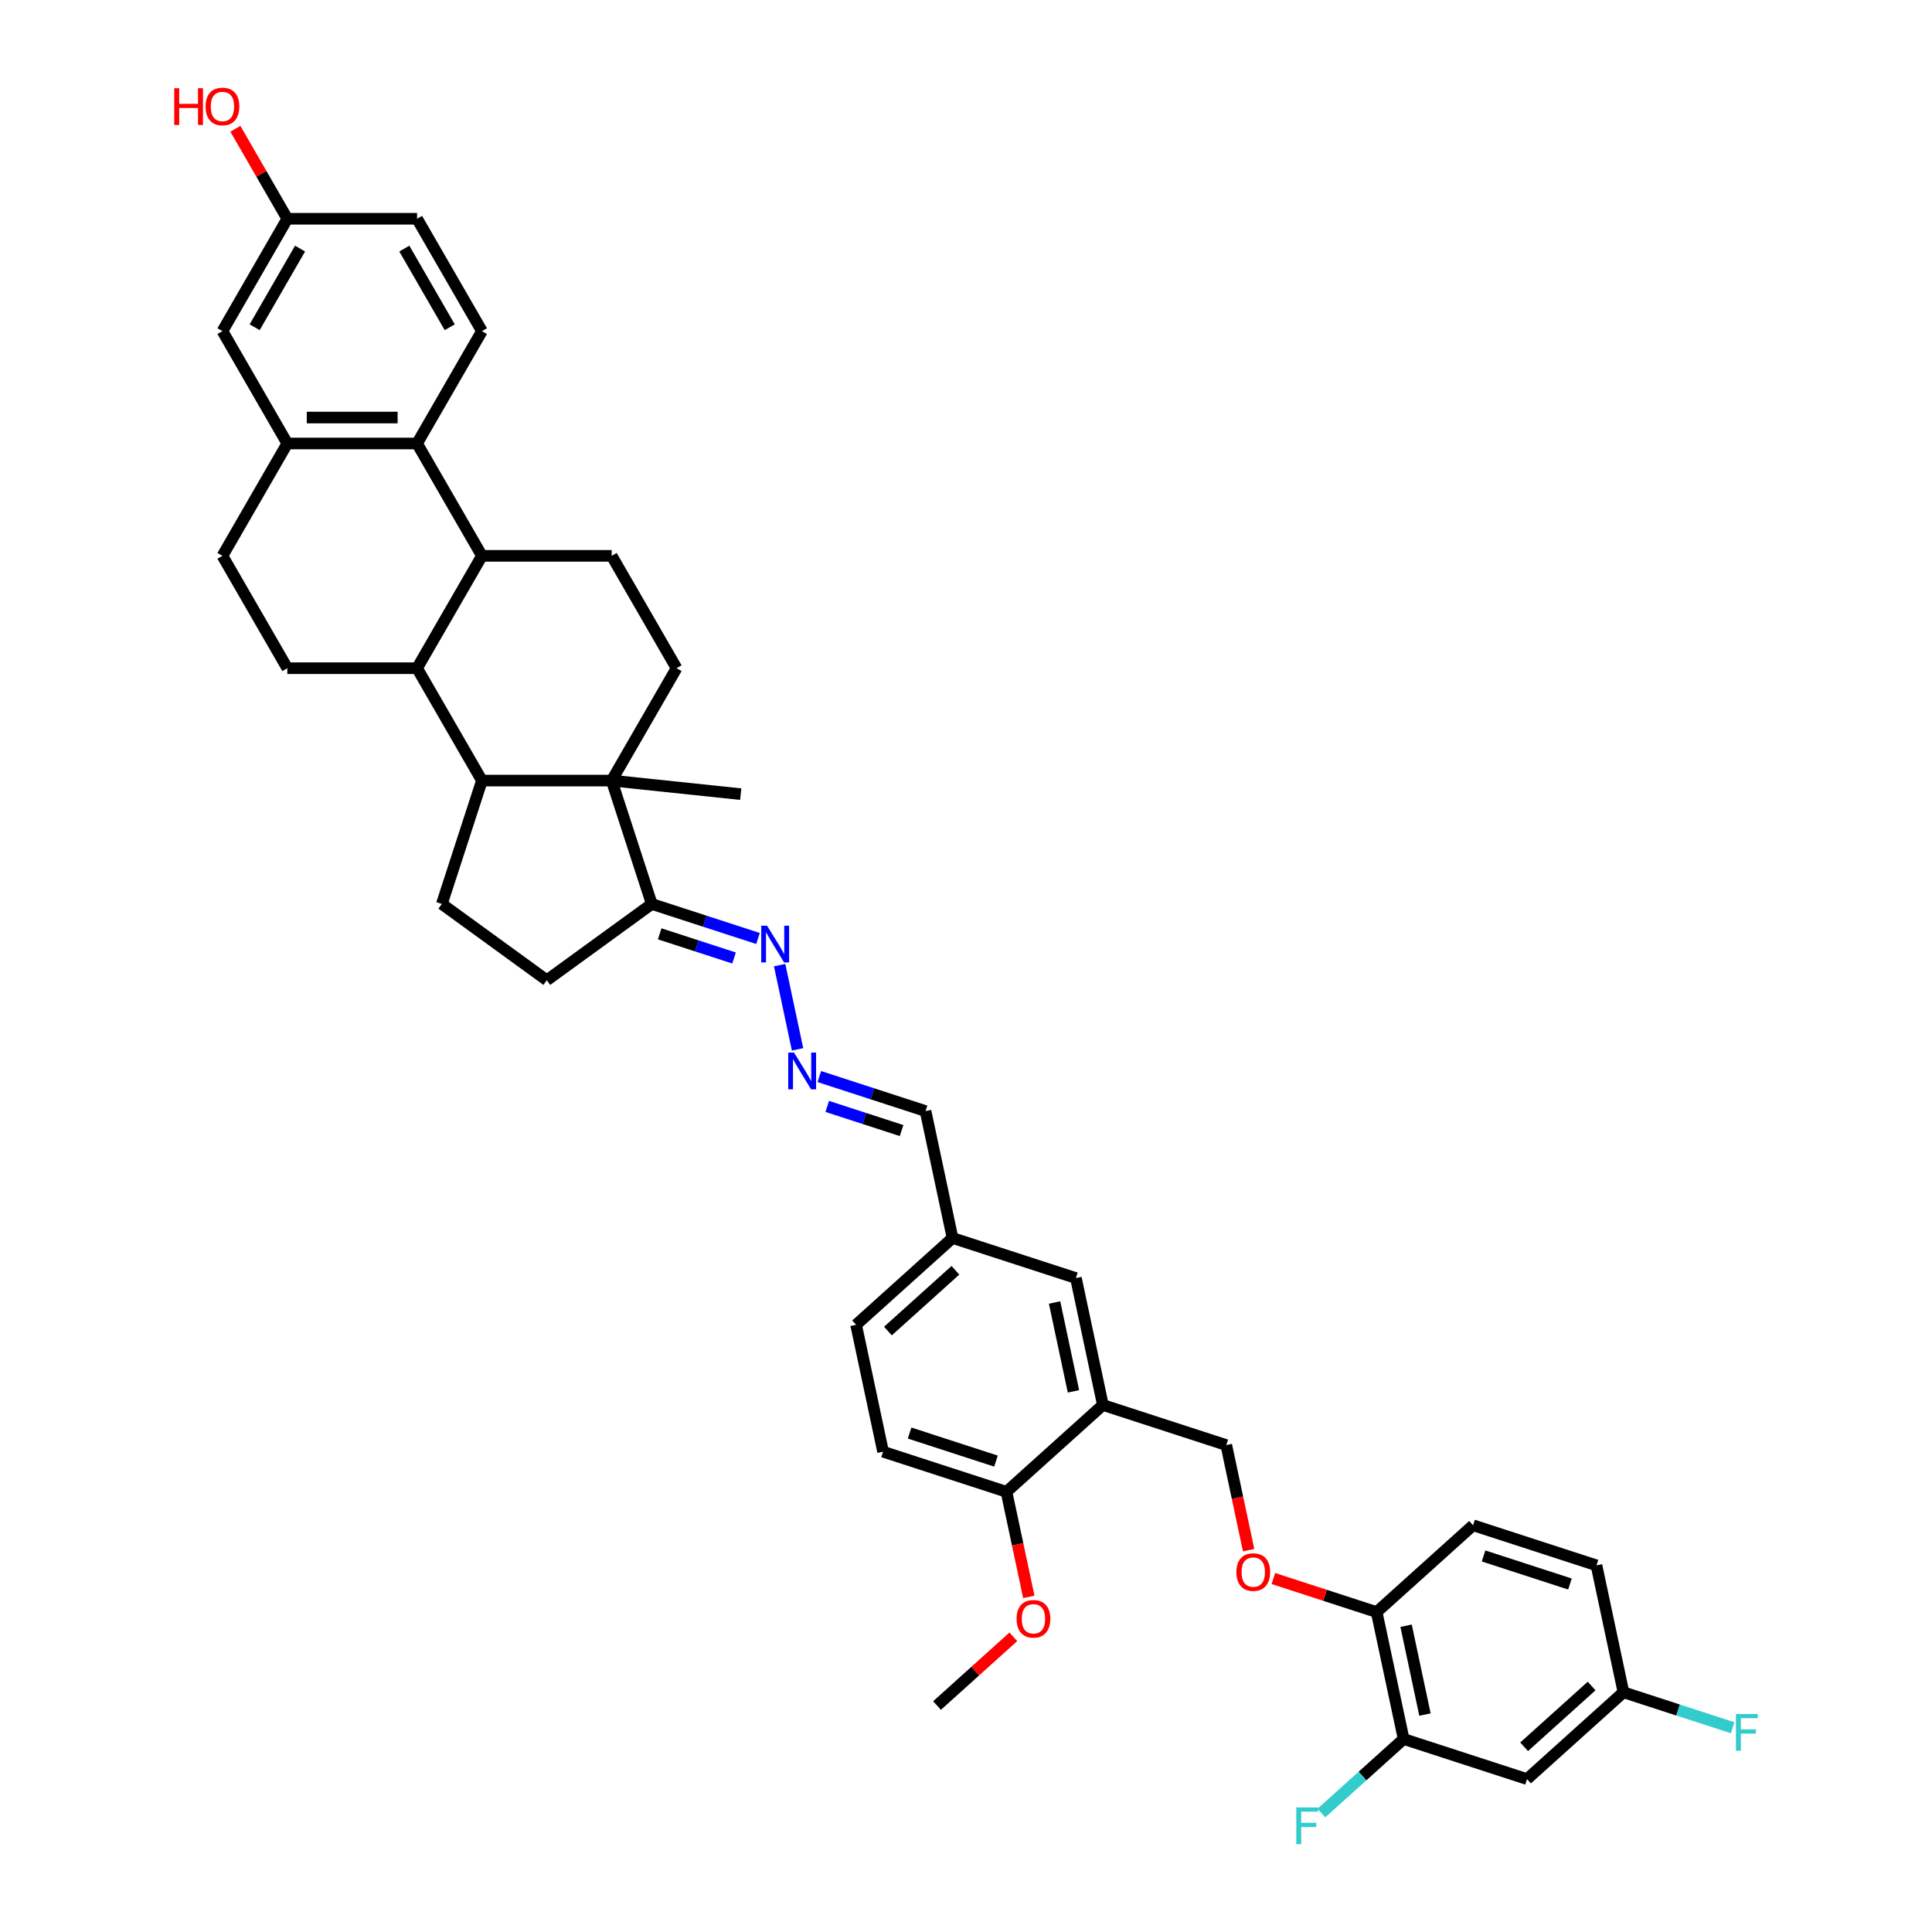 <?xml version='1.0' encoding='iso-8859-1'?>
<svg version='1.1' baseProfile='full'
              xmlns='http://www.w3.org/2000/svg'
                      xmlns:rdkit='http://www.rdkit.org/xml'
                      xmlns:xlink='http://www.w3.org/1999/xlink'
                  xml:space='preserve'
width='1000px' height='1000px' viewBox='0 0 1000 1000'>
<!-- END OF HEADER -->
<rect style='opacity:1.0;fill:#FFFFFF;stroke:none' width='1000' height='1000' x='0' y='0'> </rect>
<path class='bond-0' d='M 316.606,404.025 L 249.45,404.025' style='fill:none;fill-rule:evenodd;stroke:#000000;stroke-width:6px;stroke-linecap:butt;stroke-linejoin:miter;stroke-opacity:1' />
<path class='bond-5' d='M 316.606,404.025 L 337.358,467.894' style='fill:none;fill-rule:evenodd;stroke:#000000;stroke-width:6px;stroke-linecap:butt;stroke-linejoin:miter;stroke-opacity:1' />
<path class='bond-7' d='M 316.606,404.025 L 350.184,345.866' style='fill:none;fill-rule:evenodd;stroke:#000000;stroke-width:6px;stroke-linecap:butt;stroke-linejoin:miter;stroke-opacity:1' />
<path class='bond-32' d='M 316.606,404.025 L 383.394,411.045' style='fill:none;fill-rule:evenodd;stroke:#000000;stroke-width:6px;stroke-linecap:butt;stroke-linejoin:miter;stroke-opacity:1' />
<path class='bond-1' d='M 249.45,404.025 L 215.872,345.866' style='fill:none;fill-rule:evenodd;stroke:#000000;stroke-width:6px;stroke-linecap:butt;stroke-linejoin:miter;stroke-opacity:1' />
<path class='bond-9' d='M 249.45,404.025 L 228.697,467.894' style='fill:none;fill-rule:evenodd;stroke:#000000;stroke-width:6px;stroke-linecap:butt;stroke-linejoin:miter;stroke-opacity:1' />
<path class='bond-10' d='M 215.872,345.866 L 148.715,345.866' style='fill:none;fill-rule:evenodd;stroke:#000000;stroke-width:6px;stroke-linecap:butt;stroke-linejoin:miter;stroke-opacity:1' />
<path class='bond-40' d='M 215.872,345.866 L 249.45,287.707' style='fill:none;fill-rule:evenodd;stroke:#000000;stroke-width:6px;stroke-linecap:butt;stroke-linejoin:miter;stroke-opacity:1' />
<path class='bond-2' d='M 249.45,287.707 L 316.606,287.707' style='fill:none;fill-rule:evenodd;stroke:#000000;stroke-width:6px;stroke-linecap:butt;stroke-linejoin:miter;stroke-opacity:1' />
<path class='bond-3' d='M 249.45,287.707 L 215.872,229.548' style='fill:none;fill-rule:evenodd;stroke:#000000;stroke-width:6px;stroke-linecap:butt;stroke-linejoin:miter;stroke-opacity:1' />
<path class='bond-4' d='M 215.872,229.548 L 148.715,229.548' style='fill:none;fill-rule:evenodd;stroke:#000000;stroke-width:6px;stroke-linecap:butt;stroke-linejoin:miter;stroke-opacity:1' />
<path class='bond-4' d='M 205.798,216.117 L 158.789,216.117' style='fill:none;fill-rule:evenodd;stroke:#000000;stroke-width:6px;stroke-linecap:butt;stroke-linejoin:miter;stroke-opacity:1' />
<path class='bond-14' d='M 215.872,229.548 L 249.45,171.389' style='fill:none;fill-rule:evenodd;stroke:#000000;stroke-width:6px;stroke-linecap:butt;stroke-linejoin:miter;stroke-opacity:1' />
<path class='bond-21' d='M 148.715,229.548 L 115.137,171.389' style='fill:none;fill-rule:evenodd;stroke:#000000;stroke-width:6px;stroke-linecap:butt;stroke-linejoin:miter;stroke-opacity:1' />
<path class='bond-41' d='M 148.715,229.548 L 115.137,287.707' style='fill:none;fill-rule:evenodd;stroke:#000000;stroke-width:6px;stroke-linecap:butt;stroke-linejoin:miter;stroke-opacity:1' />
<path class='bond-13' d='M 337.358,467.894 L 364.847,476.826' style='fill:none;fill-rule:evenodd;stroke:#000000;stroke-width:6px;stroke-linecap:butt;stroke-linejoin:miter;stroke-opacity:1' />
<path class='bond-13' d='M 364.847,476.826 L 392.336,485.758' style='fill:none;fill-rule:evenodd;stroke:#0000FF;stroke-width:6px;stroke-linecap:butt;stroke-linejoin:miter;stroke-opacity:1' />
<path class='bond-13' d='M 341.455,483.348 L 360.697,489.6' style='fill:none;fill-rule:evenodd;stroke:#000000;stroke-width:6px;stroke-linecap:butt;stroke-linejoin:miter;stroke-opacity:1' />
<path class='bond-13' d='M 360.697,489.6 L 379.939,495.852' style='fill:none;fill-rule:evenodd;stroke:#0000FF;stroke-width:6px;stroke-linecap:butt;stroke-linejoin:miter;stroke-opacity:1' />
<path class='bond-23' d='M 337.358,467.894 L 283.028,507.368' style='fill:none;fill-rule:evenodd;stroke:#000000;stroke-width:6px;stroke-linecap:butt;stroke-linejoin:miter;stroke-opacity:1' />
<path class='bond-6' d='M 570.854,727.218 L 556.892,661.529' style='fill:none;fill-rule:evenodd;stroke:#000000;stroke-width:6px;stroke-linecap:butt;stroke-linejoin:miter;stroke-opacity:1' />
<path class='bond-6' d='M 555.622,720.157 L 545.848,674.175' style='fill:none;fill-rule:evenodd;stroke:#000000;stroke-width:6px;stroke-linecap:butt;stroke-linejoin:miter;stroke-opacity:1' />
<path class='bond-20' d='M 570.854,727.218 L 634.723,747.97' style='fill:none;fill-rule:evenodd;stroke:#000000;stroke-width:6px;stroke-linecap:butt;stroke-linejoin:miter;stroke-opacity:1' />
<path class='bond-43' d='M 570.854,727.218 L 520.947,772.154' style='fill:none;fill-rule:evenodd;stroke:#000000;stroke-width:6px;stroke-linecap:butt;stroke-linejoin:miter;stroke-opacity:1' />
<path class='bond-8' d='M 350.184,345.866 L 316.606,287.707' style='fill:none;fill-rule:evenodd;stroke:#000000;stroke-width:6px;stroke-linecap:butt;stroke-linejoin:miter;stroke-opacity:1' />
<path class='bond-39' d='M 228.697,467.894 L 283.028,507.368' style='fill:none;fill-rule:evenodd;stroke:#000000;stroke-width:6px;stroke-linecap:butt;stroke-linejoin:miter;stroke-opacity:1' />
<path class='bond-19' d='M 148.715,345.866 L 115.137,287.707' style='fill:none;fill-rule:evenodd;stroke:#000000;stroke-width:6px;stroke-linecap:butt;stroke-linejoin:miter;stroke-opacity:1' />
<path class='bond-11' d='M 412.812,543.147 L 403.545,499.549' style='fill:none;fill-rule:evenodd;stroke:#0000FF;stroke-width:6px;stroke-linecap:butt;stroke-linejoin:miter;stroke-opacity:1' />
<path class='bond-27' d='M 424.082,557.225 L 451.571,566.156' style='fill:none;fill-rule:evenodd;stroke:#0000FF;stroke-width:6px;stroke-linecap:butt;stroke-linejoin:miter;stroke-opacity:1' />
<path class='bond-27' d='M 451.571,566.156 L 479.06,575.088' style='fill:none;fill-rule:evenodd;stroke:#000000;stroke-width:6px;stroke-linecap:butt;stroke-linejoin:miter;stroke-opacity:1' />
<path class='bond-27' d='M 428.178,572.678 L 447.42,578.93' style='fill:none;fill-rule:evenodd;stroke:#0000FF;stroke-width:6px;stroke-linecap:butt;stroke-linejoin:miter;stroke-opacity:1' />
<path class='bond-27' d='M 447.42,578.93 L 466.662,585.182' style='fill:none;fill-rule:evenodd;stroke:#000000;stroke-width:6px;stroke-linecap:butt;stroke-linejoin:miter;stroke-opacity:1' />
<path class='bond-12' d='M 726.518,900.1 L 712.555,834.411' style='fill:none;fill-rule:evenodd;stroke:#000000;stroke-width:6px;stroke-linecap:butt;stroke-linejoin:miter;stroke-opacity:1' />
<path class='bond-12' d='M 737.561,887.454 L 727.787,841.472' style='fill:none;fill-rule:evenodd;stroke:#000000;stroke-width:6px;stroke-linecap:butt;stroke-linejoin:miter;stroke-opacity:1' />
<path class='bond-15' d='M 726.518,900.1 L 790.387,920.852' style='fill:none;fill-rule:evenodd;stroke:#000000;stroke-width:6px;stroke-linecap:butt;stroke-linejoin:miter;stroke-opacity:1' />
<path class='bond-30' d='M 726.518,900.1 L 705.231,919.266' style='fill:none;fill-rule:evenodd;stroke:#000000;stroke-width:6px;stroke-linecap:butt;stroke-linejoin:miter;stroke-opacity:1' />
<path class='bond-30' d='M 705.231,919.266 L 683.945,938.433' style='fill:none;fill-rule:evenodd;stroke:#33CCCC;stroke-width:6px;stroke-linecap:butt;stroke-linejoin:miter;stroke-opacity:1' />
<path class='bond-31' d='M 249.45,171.389 L 215.872,113.23' style='fill:none;fill-rule:evenodd;stroke:#000000;stroke-width:6px;stroke-linecap:butt;stroke-linejoin:miter;stroke-opacity:1' />
<path class='bond-31' d='M 232.781,169.381 L 209.277,128.67' style='fill:none;fill-rule:evenodd;stroke:#000000;stroke-width:6px;stroke-linecap:butt;stroke-linejoin:miter;stroke-opacity:1' />
<path class='bond-44' d='M 790.387,920.852 L 840.294,875.916' style='fill:none;fill-rule:evenodd;stroke:#000000;stroke-width:6px;stroke-linecap:butt;stroke-linejoin:miter;stroke-opacity:1' />
<path class='bond-44' d='M 788.886,904.13 L 823.821,872.675' style='fill:none;fill-rule:evenodd;stroke:#000000;stroke-width:6px;stroke-linecap:butt;stroke-linejoin:miter;stroke-opacity:1' />
<path class='bond-16' d='M 712.555,834.411 L 685.825,825.726' style='fill:none;fill-rule:evenodd;stroke:#000000;stroke-width:6px;stroke-linecap:butt;stroke-linejoin:miter;stroke-opacity:1' />
<path class='bond-16' d='M 685.825,825.726 L 659.095,817.041' style='fill:none;fill-rule:evenodd;stroke:#FF0000;stroke-width:6px;stroke-linecap:butt;stroke-linejoin:miter;stroke-opacity:1' />
<path class='bond-24' d='M 712.555,834.411 L 762.462,789.475' style='fill:none;fill-rule:evenodd;stroke:#000000;stroke-width:6px;stroke-linecap:butt;stroke-linejoin:miter;stroke-opacity:1' />
<path class='bond-17' d='M 520.947,772.154 L 457.078,751.402' style='fill:none;fill-rule:evenodd;stroke:#000000;stroke-width:6px;stroke-linecap:butt;stroke-linejoin:miter;stroke-opacity:1' />
<path class='bond-17' d='M 515.517,756.267 L 470.809,741.741' style='fill:none;fill-rule:evenodd;stroke:#000000;stroke-width:6px;stroke-linecap:butt;stroke-linejoin:miter;stroke-opacity:1' />
<path class='bond-36' d='M 520.947,772.154 L 526.728,799.35' style='fill:none;fill-rule:evenodd;stroke:#000000;stroke-width:6px;stroke-linecap:butt;stroke-linejoin:miter;stroke-opacity:1' />
<path class='bond-36' d='M 526.728,799.35 L 532.509,826.547' style='fill:none;fill-rule:evenodd;stroke:#FF0000;stroke-width:6px;stroke-linecap:butt;stroke-linejoin:miter;stroke-opacity:1' />
<path class='bond-18' d='M 646.285,802.363 L 640.504,775.167' style='fill:none;fill-rule:evenodd;stroke:#FF0000;stroke-width:6px;stroke-linecap:butt;stroke-linejoin:miter;stroke-opacity:1' />
<path class='bond-18' d='M 640.504,775.167 L 634.723,747.97' style='fill:none;fill-rule:evenodd;stroke:#000000;stroke-width:6px;stroke-linecap:butt;stroke-linejoin:miter;stroke-opacity:1' />
<path class='bond-42' d='M 115.137,171.389 L 148.715,113.23' style='fill:none;fill-rule:evenodd;stroke:#000000;stroke-width:6px;stroke-linecap:butt;stroke-linejoin:miter;stroke-opacity:1' />
<path class='bond-42' d='M 131.806,169.381 L 155.311,128.67' style='fill:none;fill-rule:evenodd;stroke:#000000;stroke-width:6px;stroke-linecap:butt;stroke-linejoin:miter;stroke-opacity:1' />
<path class='bond-22' d='M 556.892,661.529 L 493.022,640.777' style='fill:none;fill-rule:evenodd;stroke:#000000;stroke-width:6px;stroke-linecap:butt;stroke-linejoin:miter;stroke-opacity:1' />
<path class='bond-33' d='M 762.462,789.475 L 826.331,810.227' style='fill:none;fill-rule:evenodd;stroke:#000000;stroke-width:6px;stroke-linecap:butt;stroke-linejoin:miter;stroke-opacity:1' />
<path class='bond-33' d='M 767.892,805.362 L 812.601,819.888' style='fill:none;fill-rule:evenodd;stroke:#000000;stroke-width:6px;stroke-linecap:butt;stroke-linejoin:miter;stroke-opacity:1' />
<path class='bond-25' d='M 457.078,751.402 L 443.115,685.713' style='fill:none;fill-rule:evenodd;stroke:#000000;stroke-width:6px;stroke-linecap:butt;stroke-linejoin:miter;stroke-opacity:1' />
<path class='bond-26' d='M 840.294,875.916 L 826.331,810.227' style='fill:none;fill-rule:evenodd;stroke:#000000;stroke-width:6px;stroke-linecap:butt;stroke-linejoin:miter;stroke-opacity:1' />
<path class='bond-35' d='M 840.294,875.916 L 868.562,885.101' style='fill:none;fill-rule:evenodd;stroke:#000000;stroke-width:6px;stroke-linecap:butt;stroke-linejoin:miter;stroke-opacity:1' />
<path class='bond-35' d='M 868.562,885.101 L 896.83,894.286' style='fill:none;fill-rule:evenodd;stroke:#33CCCC;stroke-width:6px;stroke-linecap:butt;stroke-linejoin:miter;stroke-opacity:1' />
<path class='bond-28' d='M 479.06,575.088 L 493.022,640.777' style='fill:none;fill-rule:evenodd;stroke:#000000;stroke-width:6px;stroke-linecap:butt;stroke-linejoin:miter;stroke-opacity:1' />
<path class='bond-34' d='M 493.022,640.777 L 443.115,685.713' style='fill:none;fill-rule:evenodd;stroke:#000000;stroke-width:6px;stroke-linecap:butt;stroke-linejoin:miter;stroke-opacity:1' />
<path class='bond-34' d='M 494.523,657.498 L 459.589,688.954' style='fill:none;fill-rule:evenodd;stroke:#000000;stroke-width:6px;stroke-linecap:butt;stroke-linejoin:miter;stroke-opacity:1' />
<path class='bond-29' d='M 148.715,113.23 L 215.872,113.23' style='fill:none;fill-rule:evenodd;stroke:#000000;stroke-width:6px;stroke-linecap:butt;stroke-linejoin:miter;stroke-opacity:1' />
<path class='bond-37' d='M 148.715,113.23 L 135.273,89.946' style='fill:none;fill-rule:evenodd;stroke:#000000;stroke-width:6px;stroke-linecap:butt;stroke-linejoin:miter;stroke-opacity:1' />
<path class='bond-37' d='M 135.273,89.946 L 121.83,66.662' style='fill:none;fill-rule:evenodd;stroke:#FF0000;stroke-width:6px;stroke-linecap:butt;stroke-linejoin:miter;stroke-opacity:1' />
<path class='bond-38' d='M 524.501,847.215 L 504.752,864.997' style='fill:none;fill-rule:evenodd;stroke:#FF0000;stroke-width:6px;stroke-linecap:butt;stroke-linejoin:miter;stroke-opacity:1' />
<path class='bond-38' d='M 504.752,864.997 L 485.003,882.779' style='fill:none;fill-rule:evenodd;stroke:#000000;stroke-width:6px;stroke-linecap:butt;stroke-linejoin:miter;stroke-opacity:1' />
<path  class='atom-12' d='M 410.986 544.826
L 417.218 554.9
Q 417.836 555.894, 418.83 557.693
Q 419.824 559.493, 419.878 559.601
L 419.878 544.826
L 422.403 544.826
L 422.403 563.845
L 419.797 563.845
L 413.108 552.831
Q 412.329 551.542, 411.497 550.064
Q 410.691 548.587, 410.449 548.13
L 410.449 563.845
L 407.978 563.845
L 407.978 544.826
L 410.986 544.826
' fill='#0000FF'/>
<path  class='atom-14' d='M 397.024 479.138
L 403.256 489.211
Q 403.874 490.205, 404.868 492.005
Q 405.861 493.804, 405.915 493.912
L 405.915 479.138
L 408.44 479.138
L 408.44 498.156
L 405.835 498.156
L 399.146 487.143
Q 398.367 485.853, 397.534 484.376
Q 396.728 482.898, 396.486 482.442
L 396.486 498.156
L 394.015 498.156
L 394.015 479.138
L 397.024 479.138
' fill='#0000FF'/>
<path  class='atom-19' d='M 639.956 813.713
Q 639.956 809.146, 642.212 806.594
Q 644.469 804.042, 648.686 804.042
Q 652.903 804.042, 655.16 806.594
Q 657.416 809.146, 657.416 813.713
Q 657.416 818.333, 655.133 820.965
Q 652.85 823.571, 648.686 823.571
Q 644.495 823.571, 642.212 820.965
Q 639.956 818.36, 639.956 813.713
M 648.686 821.422
Q 651.587 821.422, 653.145 819.488
Q 654.73 817.527, 654.73 813.713
Q 654.73 809.979, 653.145 808.098
Q 651.587 806.191, 648.686 806.191
Q 645.785 806.191, 644.2 808.071
Q 642.642 809.952, 642.642 813.713
Q 642.642 817.554, 644.2 819.488
Q 645.785 821.422, 648.686 821.422
' fill='#FF0000'/>
<path  class='atom-31' d='M 670.957 935.527
L 682.266 935.527
L 682.266 937.703
L 673.508 937.703
L 673.508 943.478
L 681.299 943.478
L 681.299 945.681
L 673.508 945.681
L 673.508 954.545
L 670.957 954.545
L 670.957 935.527
' fill='#33CCCC'/>
<path  class='atom-36' d='M 898.509 887.159
L 909.818 887.159
L 909.818 889.335
L 901.061 889.335
L 901.061 895.11
L 908.851 895.11
L 908.851 897.313
L 901.061 897.313
L 901.061 906.178
L 898.509 906.178
L 898.509 887.159
' fill='#33CCCC'/>
<path  class='atom-37' d='M 526.18 837.896
Q 526.18 833.33, 528.436 830.778
Q 530.692 828.226, 534.91 828.226
Q 539.127 828.226, 541.384 830.778
Q 543.64 833.33, 543.64 837.896
Q 543.64 842.517, 541.357 845.149
Q 539.074 847.755, 534.91 847.755
Q 530.719 847.755, 528.436 845.149
Q 526.18 842.544, 526.18 837.896
M 534.91 845.606
Q 537.811 845.606, 539.369 843.672
Q 540.954 841.711, 540.954 837.896
Q 540.954 834.162, 539.369 832.282
Q 537.811 830.375, 534.91 830.375
Q 532.009 830.375, 530.424 832.255
Q 528.866 834.136, 528.866 837.896
Q 528.866 841.738, 530.424 843.672
Q 532.009 845.606, 534.91 845.606
' fill='#FF0000'/>
<path  class='atom-38' d='M 90.182 45.669
L 92.761 45.669
L 92.761 53.755
L 102.485 53.755
L 102.485 45.669
L 105.064 45.669
L 105.064 64.688
L 102.485 64.688
L 102.485 55.904
L 92.761 55.904
L 92.761 64.688
L 90.182 64.688
L 90.182 45.669
' fill='#FF0000'/>
<path  class='atom-38' d='M 106.407 55.125
Q 106.407 50.558, 108.664 48.007
Q 110.92 45.455, 115.137 45.455
Q 119.355 45.455, 121.611 48.007
Q 123.868 50.558, 123.868 55.125
Q 123.868 59.745, 121.584 62.378
Q 119.301 64.984, 115.137 64.984
Q 110.947 64.984, 108.664 62.378
Q 106.407 59.772, 106.407 55.125
M 115.137 62.835
Q 118.039 62.835, 119.597 60.901
Q 121.181 58.94, 121.181 55.125
Q 121.181 51.391, 119.597 49.511
Q 118.039 47.603, 115.137 47.603
Q 112.236 47.603, 110.651 49.484
Q 109.093 51.364, 109.093 55.125
Q 109.093 58.966, 110.651 60.901
Q 112.236 62.835, 115.137 62.835
' fill='#FF0000'/>
</svg>
